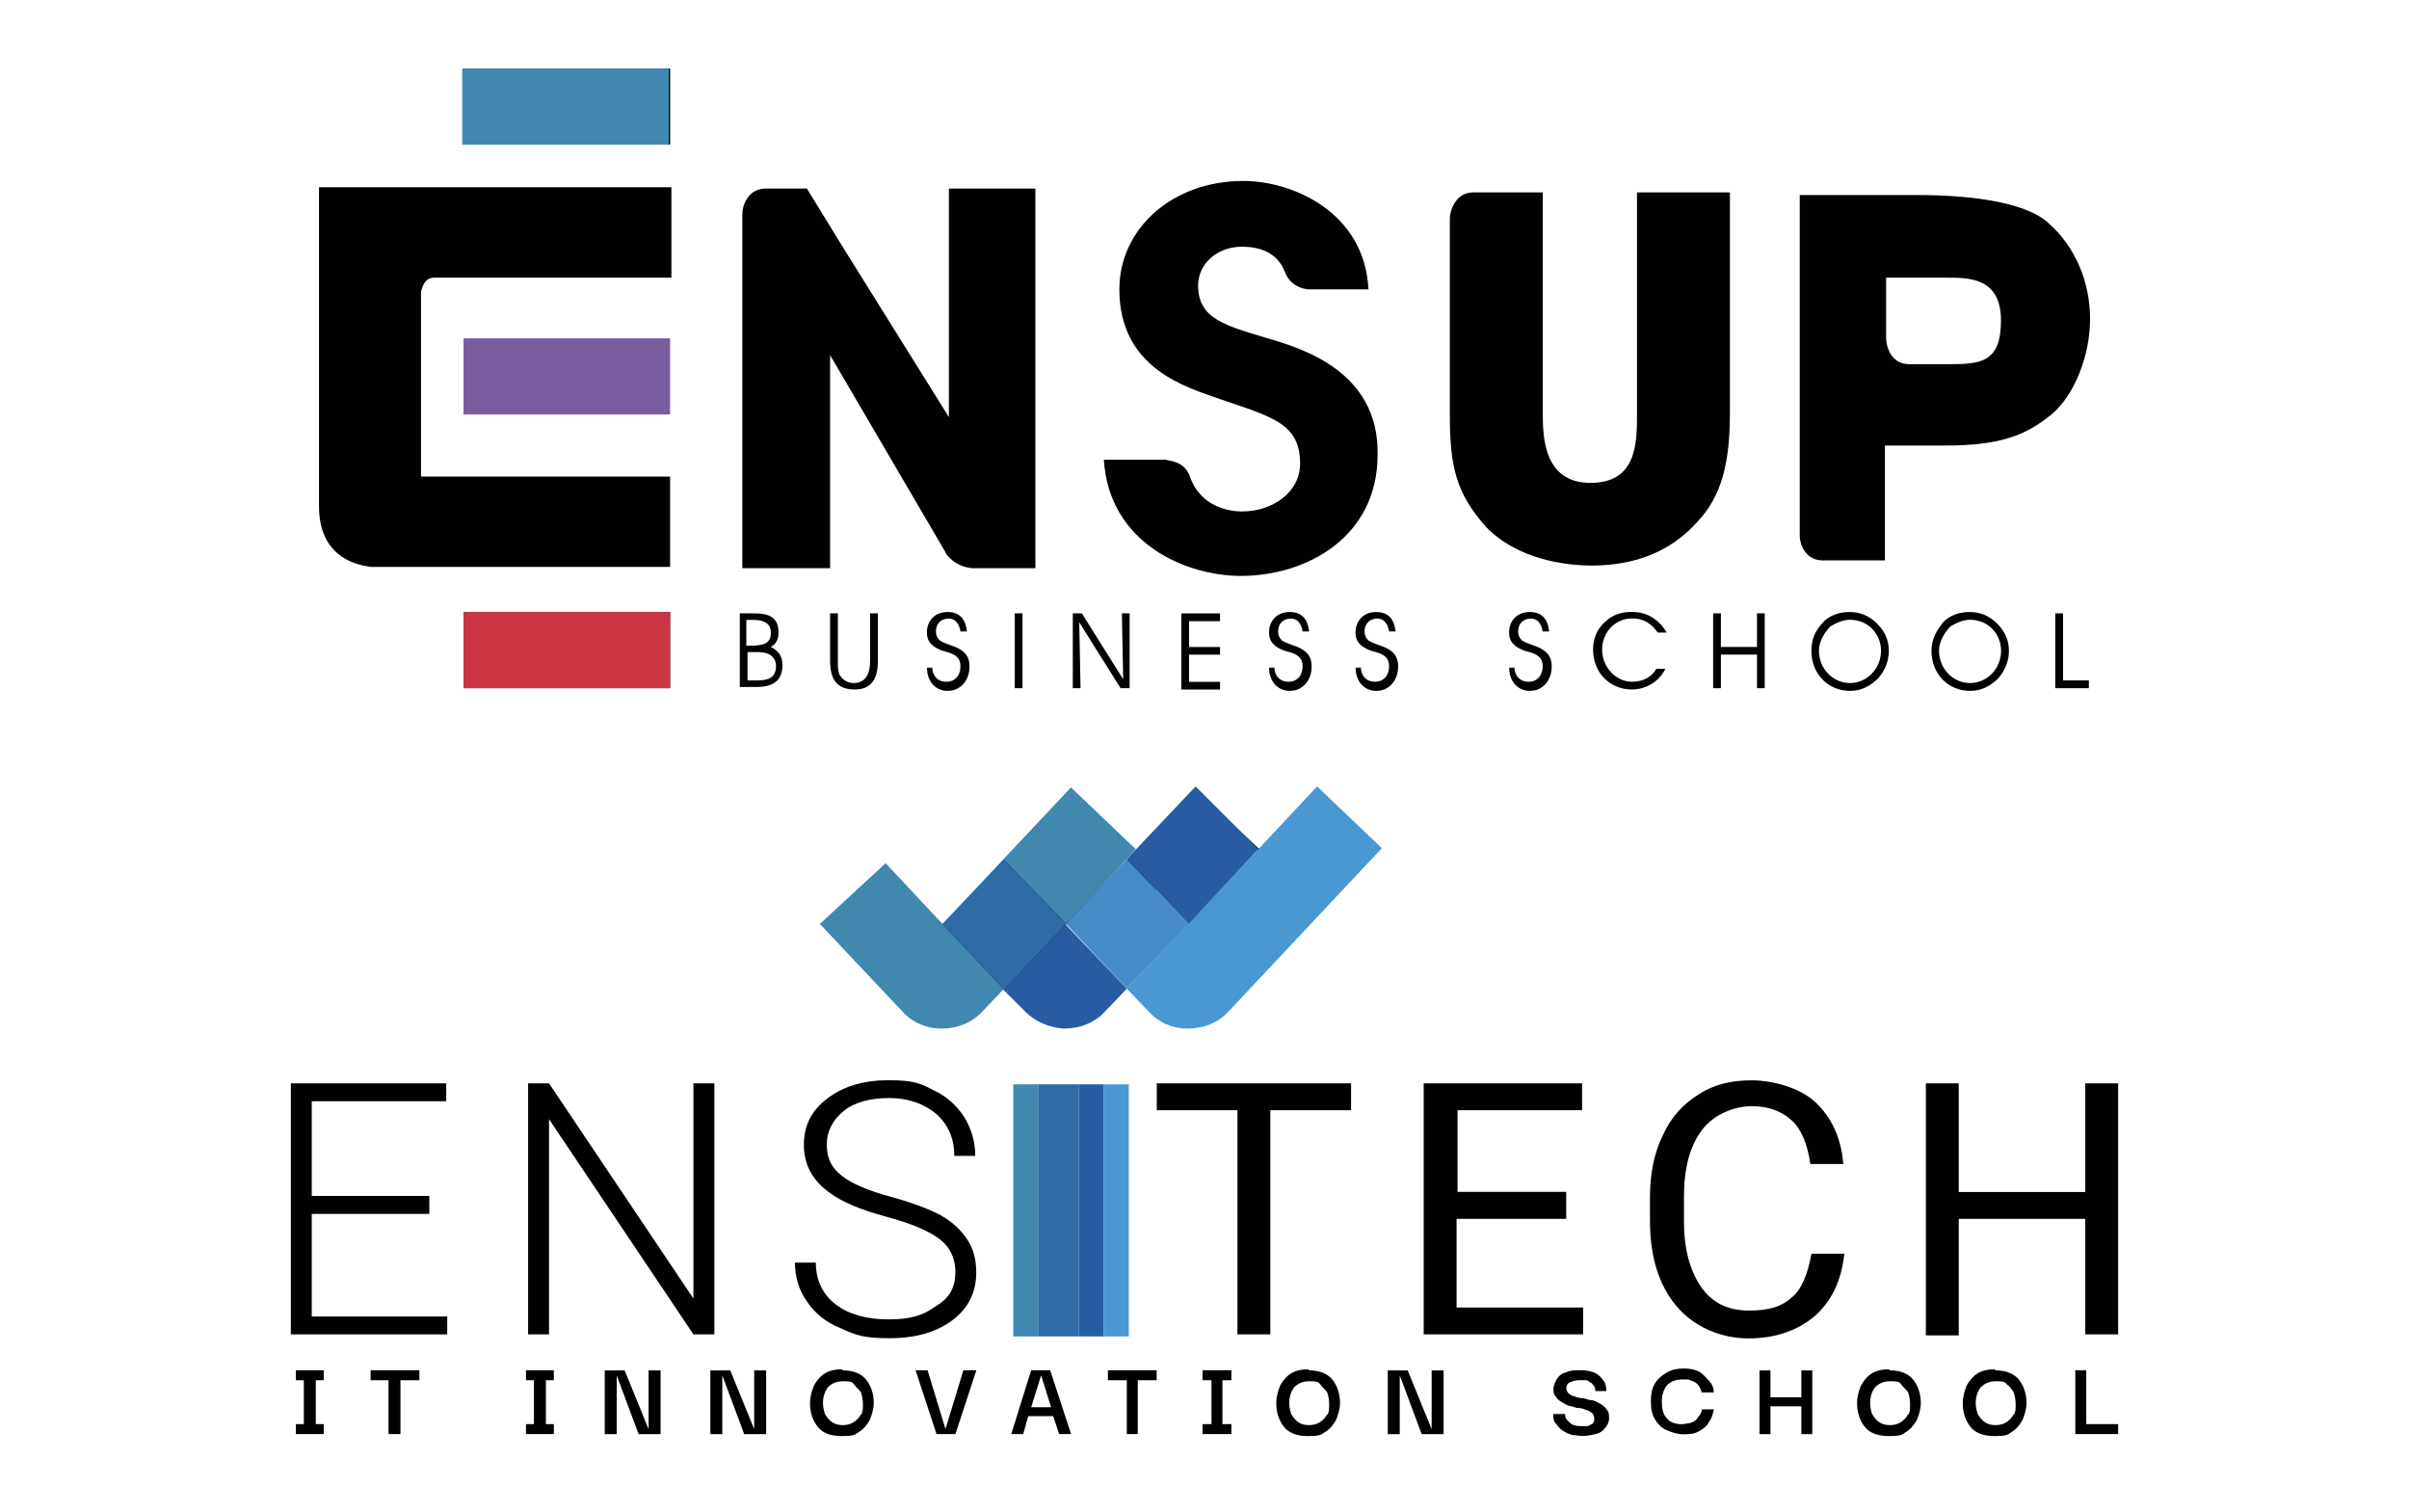 <?xml version="1.0" encoding="UTF-8"?>
<svg id="Layer_2" data-name="Layer 2" xmlns="http://www.w3.org/2000/svg" viewBox="0 0 239.53 150.36">
  <defs>
    <style>
      .cls-1 {
        fill: none;
      }

      .cls-2 {
        fill: #010101;
      }

      .cls-3 {
        fill: #2e6ba7;
      }

      .cls-4 {
        fill: #795d9e;
      }

      .cls-5 {
        fill: #4088af;
      }

      .cls-6 {
        fill: #275ca3;
      }

      .cls-7 {
        fill: #ca3544;
      }

      .cls-8 {
        fill: #458cc9;
      }

      .cls-9 {
        fill: #4188b1;
      }

      .cls-10 {
        fill: #4998d1;
      }
    </style>
  </defs>
  <g id="Layer_1-2" data-name="Layer 1">
    <g id="Calque_1" data-name="Calque 1">
      <path class="cls-2" d="M42.69,120.69h-11.69v10.2h13.47v1.78h-15.55v-24.96h15.45v1.78h-13.37v9.41h11.69v1.78ZM71.03,132.67h-2.08l-14.36-21.4v21.4h-2.08v-24.96h2.08l14.36,21.4v-21.4h2.08s0,24.96,0,24.96ZM95,126.53c0-1.39-.5-2.48-1.49-3.27s-2.77-1.59-5.35-2.28c-2.58-.69-4.46-1.49-5.65-2.38-1.68-1.19-2.58-2.77-2.58-4.76s.79-3.47,2.38-4.66c1.59-1.19,3.57-1.78,6.04-1.78s3.17.3,4.46.99c1.29.59,2.28,1.49,3.07,2.67.69,1.19,1.09,2.38,1.09,3.86h-2.08c0-1.68-.59-3.07-1.78-4.16-1.19-.99-2.77-1.59-4.66-1.59s-3.47.4-4.56,1.29c-1.09.89-1.68,1.98-1.68,3.37s.5,2.28,1.49,3.07,2.67,1.49,4.85,2.08,3.96,1.29,5.05,1.88c1.19.69,1.98,1.49,2.58,2.38s.89,1.98.89,3.27c0,1.98-.79,3.57-2.38,4.76s-3.67,1.78-6.24,1.78-3.37-.3-4.85-.99c-1.49-.59-2.58-1.49-3.37-2.67-.79-1.09-1.19-2.48-1.19-3.86h2.08c0,1.78.69,3.17,1.98,4.16s3.07,1.49,5.25,1.49,3.47-.4,4.66-1.29c1.39-.79,1.98-1.88,1.98-3.37h0ZM134.33,110.38h-8.02v22.29h-3.27v-22.29h-8.02v-2.67h19.32v2.67ZM155.63,121.18h-10.8v8.82h12.58v2.67h-15.85v-24.96h15.75v2.67h-12.38v8.12h10.8v2.67h-.1ZM183.37,124.75c-.3,2.67-1.29,4.66-2.97,6.14-1.68,1.39-3.86,2.18-6.54,2.18s-5.35-1.09-7.13-3.17c-1.78-2.08-2.67-4.95-2.67-8.52v-2.38c0-2.28.4-4.36,1.29-6.14.79-1.78,1.98-3.07,3.57-4.06,1.49-.99,3.27-1.39,5.25-1.39s4.76.69,6.34,2.18c1.59,1.49,2.58,3.57,2.77,6.14h-3.27c-.3-1.98-.89-3.47-1.88-4.36s-2.28-1.39-3.96-1.39-3.76.79-4.95,2.38c-1.19,1.59-1.78,3.76-1.78,6.64v2.48c0,2.67.59,4.85,1.68,6.44,1.09,1.59,2.67,2.38,4.76,2.38s3.27-.4,4.26-1.29c.99-.79,1.59-2.28,1.98-4.36h3.27v.1ZM210.61,132.67h-3.27v-11.49h-12.58v11.59h-3.27v-25.06h3.27v10.8h12.58v-10.8h3.27v24.96Z"/>
      <g>
        <path class="cls-5" d="M106,91.96l6.93-7.53-6.44-6.14-12.78,13.57-5.65-6.04-6.54,6.04,8.22,8.72c.99,1.09,2.38,1.68,3.76,1.68h.2c1.49,0,2.97-.59,3.96-1.68l2.18-2.28"/>
        <path class="cls-6" d="M112.04,98.3l-2.18,2.28c-.99,1.09-2.48,1.68-3.96,1.68h-.2c-1.39-.1-2.77-.69-3.76-1.68l-2.18-2.18,6.14-6.54s6.14,6.44,6.14,6.44Z"/>
        <path class="cls-2" d="M108.57,94.63v-.1M106,91.86l12.78-13.47,6.44,6.04M106,91.86l-6.14-6.34-6.04,6.44,6.04,6.44"/>
        <path class="cls-3" d="M106,91.86l-6.14-6.34-6.14,6.34,6.14,6.54"/>
        <path class="cls-8" d="M118.18,91.86l-6.14-6.44-6.04,6.44,6.04,6.44,6.14-6.44Z"/>
        <path class="cls-2" d="M106,91.86l-6.14,6.54"/>
        <path class="cls-10" d="M112.04,98.3l2.18,2.28c.99,1.09,2.38,1.68,3.76,1.68h.2c1.49,0,2.97-.59,3.96-1.68l15.26-16.25-6.44-6.14-5.84,6.24-13.08,13.87Z"/>
        <path class="cls-6" d="M125.12,84.43l-6.24-6.24-6.84,7.23,6.14,6.44s6.93-7.43,6.93-7.43Z"/>
      </g>
      <g>
        <path class="cls-3" d="M103.22,107.81h4.06v25.06h-4.06v-25.06Z"/>
        <path class="cls-6" d="M107.28,107.81h2.48v25.06h-2.48v-25.06Z"/>
        <path class="cls-10" d="M109.76,107.81h2.48v25.06h-2.48v-25.06Z"/>
        <path class="cls-5" d="M100.75,107.81h2.48v25.06h-2.48v-25.06Z"/>
      </g>
      <path class="cls-2" d="M29.42,137.23h.79v4.36h-.79v.99h2.77v-.99h-.79v-4.36h.79v-.99h-2.77v.99ZM36.75,137.23h1.88v5.35h1.19v-5.35h1.88v-.99h-4.85v.99h-.1ZM52.3,137.23h.79v4.36h-.79v.99h2.77v-.99h-.79v-4.36h.79v-.99h-2.77v.99ZM64.49,142.09l-2.38-5.84h-1.98v6.34h1.19v-5.84l2.18,5.84h2.18v-6.34h-1.19v5.84ZM74.99,142.09l-2.38-5.84h-1.98v6.34h1.19v-5.84l2.18,5.84h2.18v-6.34h-1.19v5.84ZM83.81,136.14c-.69,0-1.29.1-1.78.4s-.79.69-1.09,1.19c-.2.5-.4,1.09-.4,1.78,0,.99.3,1.78.79,2.38s1.29.89,2.38.89,1.29-.1,1.68-.4c.5-.3.79-.69,1.09-1.19.2-.5.4-1.09.4-1.68,0-.99-.3-1.78-.79-2.38-.5-.59-1.29-.89-2.38-.89l.1-.1ZM85.59,140.6c-.1.3-.4.59-.69.79-.3.2-.69.3-1.09.3-.5,0-.79-.1-1.09-.3-.3-.2-.5-.5-.69-.79-.1-.3-.2-.69-.2-1.09,0-.69.2-1.19.5-1.59.4-.4.89-.59,1.49-.59s.89,0,1.09.3.5.5.69.79c.1.3.2.69.2,1.19s0,.79-.2,1.09v-.1ZM95.79,136.24l-1.78,5.84-1.78-5.84h-1.19l2.08,6.34h1.88l2.08-6.34s-1.29,0-1.29,0ZM102.53,136.24l-1.98,6.34h1.19l.5-1.78h2.48l.59,1.78h1.19l-2.08-6.34s-1.88,0-1.88,0ZM102.53,139.91l.99-3.17.99,3.17h-1.98ZM110.16,137.23h1.88v5.35h1.09v-5.35h1.88v-.99h-4.85v.99ZM119.57,137.23h.89v4.36h-.89v.99h2.87v-.99h-.89v-4.36h.89v-.99h-2.87v.99ZM130.17,136.14c-.69,0-1.29.1-1.78.4-.5.3-.79.69-1.09,1.19-.2.5-.4,1.09-.4,1.78,0,.99.3,1.78.79,2.38s1.29.89,2.38.89,1.29-.1,1.68-.4c.5-.3.79-.69,1.09-1.19.2-.5.4-1.09.4-1.68,0-.99-.3-1.78-.79-2.38-.5-.59-1.29-.89-2.38-.89l.1-.1ZM131.95,140.6c-.1.3-.4.59-.69.79-.3.2-.69.3-1.09.3-.5,0-.79-.1-1.09-.3-.3-.2-.5-.5-.69-.79-.1-.3-.2-.69-.2-1.09,0-.69.2-1.19.5-1.59.4-.4.89-.59,1.49-.59s.89,0,1.09.3.5.5.69.79c.1.3.2.69.2,1.19s0,.79-.2,1.09v-.1ZM142.35,142.09l-2.38-5.84h-1.98v6.34h1.19v-5.84l2.18,5.84h2.18v-6.34h-1.19s0,5.84,0,5.84ZM159,139.51c-.2-.1-.5-.3-.79-.3s-.59-.2-.89-.2-.59-.1-.79-.2c-.2,0-.5-.2-.59-.3s-.2-.3-.2-.5.1-.5.4-.59c.2-.1.59-.2.89-.2h.5c.2,0,.4,0,.5.2.2,0,.3.2.4.3.1.1.2.3.2.59h1.09c0-.5-.1-.89-.4-1.19-.2-.3-.59-.59-.89-.69s-.79-.2-1.29-.2-.99,0-1.39.2c-.4.1-.69.3-.89.59-.2.3-.3.59-.4.89,0,.4,0,.69.2.89.1.2.3.4.59.59.2.1.5.3.79.4.3,0,.59.2.89.2s.59.1.79.2c.2,0,.4.2.59.3.1.1.2.3.2.5v.3c0,.1-.1.2-.2.3-.1,0-.2.1-.4.2h-.59c-.3,0-.59,0-.79-.1-.2,0-.4-.2-.5-.3l-.3-.3c0-.1-.1-.2-.1-.3v-.2h-1.19c0,.4,0,.69.3.99.2.3.4.5.69.69s.59.3.89.4c.3,0,.69.1.99.1.5,0,.99-.1,1.39-.2s.69-.3.89-.59c.2-.2.4-.59.4-.89,0-.4,0-.69-.2-.89-.1-.2-.3-.4-.59-.59l-.2-.1ZM168.71,141.1c-.2.2-.4.3-.69.4-.3,0-.5.1-.79.1-.69,0-1.19-.2-1.49-.59-.4-.4-.5-.99-.5-1.68s.2-1.19.5-1.59c.4-.4.89-.59,1.59-.59s.5,0,.79.1.5.2.69.4.3.5.4.79h1.19c0-.5-.2-.89-.5-1.19s-.59-.69-.99-.89-.89-.3-1.49-.3-1.19.1-1.68.4c-.5.3-.89.59-1.19,1.09s-.4,1.09-.4,1.78.1,1.29.4,1.78c.3.5.69.89,1.19,1.09s.99.4,1.59.4,1.09,0,1.59-.3c.4-.2.79-.5.99-.89.3-.4.4-.79.5-1.29h-1.19c0,.3-.2.59-.4.79l-.1.2ZM179.11,138.92h-3.07v-2.67h-1.09v6.34h1.09v-2.77h3.07v2.77h1.09v-6.34h-1.09v2.67ZM187.92,136.14c-.69,0-1.29.1-1.78.4s-.79.69-1.09,1.19c-.2.5-.4,1.09-.4,1.78,0,.99.3,1.78.79,2.38s1.29.89,2.38.89,1.29-.1,1.68-.4c.5-.3.79-.69,1.09-1.19.2-.5.4-1.09.4-1.68,0-.99-.3-1.78-.79-2.38-.5-.59-1.29-.89-2.38-.89l.1-.1ZM189.71,140.6c-.1.3-.4.59-.69.79-.3.2-.69.3-1.09.3-.5,0-.79-.1-1.09-.3-.3-.2-.5-.5-.69-.79-.1-.3-.2-.69-.2-1.09,0-.69.2-1.19.5-1.59.4-.4.89-.59,1.49-.59s.89,0,1.09.3.5.5.69.79c.1.3.2.69.2,1.19s0,.79-.2,1.09v-.1ZM198.43,136.14c-.69,0-1.29.1-1.78.4s-.79.69-1.09,1.19c-.2.5-.4,1.09-.4,1.78,0,.99.3,1.78.79,2.38s1.29.89,2.38.89,1.29-.1,1.68-.4c.5-.3.79-.69,1.09-1.19.2-.5.4-1.09.4-1.68,0-.99-.3-1.78-.79-2.38-.5-.59-1.29-.89-2.38-.89l.1-.1ZM200.21,140.6c-.1.3-.4.59-.69.79-.3.2-.69.3-1.09.3-.5,0-.79-.1-1.09-.3-.3-.2-.5-.5-.69-.79-.1-.3-.2-.69-.2-1.09,0-.69.2-1.19.5-1.59.4-.4.89-.59,1.49-.59s.89,0,1.09.3c.3.2.5.5.69.79.1.3.2.69.2,1.19s0,.79-.2,1.09v-.1ZM207.44,141.59v-5.35h-1.09v6.34h4.26v-.99h-3.17Z"/>
    </g>
    <g>
      <path class="cls-2" d="M74.97,60.98c1.67,0,2.44.51,2.44,1.93,0,.64-.26,1.16-.77,1.41.77.39,1.16.9,1.16,1.8,0,1.54-.9,2.18-2.57,2.18h-1.67v-7.32s1.41,0,1.41,0ZM74.33,64.19h.39c1.28,0,1.93-.26,1.93-1.28,0-.9-.64-1.28-1.8-1.28h-.64v2.57h.13ZM74.33,67.65h1.03c1.16,0,1.8-.39,1.8-1.41,0-.9-.64-1.41-1.8-1.41h-1.03s0,2.82,0,2.82ZM83.31,60.98v4.75c0,.51,0,.9.13,1.28.26.51.77.9,1.41.9,1.16,0,1.67-.77,1.67-2.31v-4.62h.77v4.75c0,1.93-.77,2.82-2.31,2.82-1.67,0-2.44-.9-2.44-2.82v-4.75h.77ZM92.68,66.24c0,.9.51,1.54,1.41,1.54s1.41-.64,1.41-1.54c0-1.03-.77-1.28-1.8-1.54-1.03-.39-1.54-.9-1.54-1.8,0-1.16.77-2.05,2.05-2.05,1.16,0,1.8.64,1.93,1.93h-.64c-.13-.77-.51-1.28-1.16-1.28-.77,0-1.28.51-1.28,1.28,0,.39.13.64.39.9.39.26.9.39,1.54.64.9.39,1.41.9,1.41,1.93,0,1.41-.9,2.44-2.18,2.44-1.16,0-2.05-.9-2.05-2.31h.51v-.13ZM100.9,68.42v-7.44h.77v7.44h-.77ZM111.55,60.98h.77v7.44h-.9l-4.11-6.55.13,6.55h-.77v-7.44h.9l4.11,6.55s-.13-6.55-.13-6.55ZM121.31,64.32v.77h-3.08v2.7h3.08v.77h-3.85v-7.57h3.85v.77h-3.08v2.57h3.08ZM126.7,66.24c0,.9.51,1.54,1.41,1.54s1.41-.64,1.41-1.54c0-1.03-.77-1.28-1.8-1.54-1.03-.39-1.54-.9-1.54-1.8,0-1.16.77-2.05,2.05-2.05,1.16,0,1.8.64,1.93,1.93h-.64c-.13-.77-.51-1.28-1.16-1.28-.77,0-1.28.51-1.28,1.28,0,.39.13.64.39.9.39.26.9.39,1.54.64.9.39,1.41.9,1.41,1.93,0,1.41-.9,2.44-2.18,2.44-1.16,0-2.05-.9-2.05-2.31h.51v-.13ZM135.3,66.24c0,.9.51,1.54,1.41,1.54s1.41-.64,1.41-1.54c0-1.03-.77-1.28-1.8-1.54-1.03-.39-1.54-.9-1.54-1.8,0-1.16.77-2.05,2.05-2.05,1.16,0,1.8.64,1.93,1.93h-.64c-.13-.77-.51-1.28-1.16-1.28-.77,0-1.28.51-1.28,1.28,0,.39.13.64.39.9.39.26.9.39,1.54.64.9.39,1.41.9,1.41,1.93,0,1.41-.9,2.44-2.18,2.44-1.16,0-2.05-.9-2.05-2.31h.51v-.13ZM150.57,66.24c0,.9.51,1.54,1.41,1.54s1.41-.64,1.41-1.54c0-1.03-.77-1.28-1.8-1.54-1.03-.39-1.54-.9-1.54-1.8,0-1.16.77-2.05,2.05-2.05,1.16,0,1.8.64,1.93,1.93h-.64c-.13-.77-.51-1.28-1.16-1.28-.77,0-1.28.51-1.28,1.28,0,.39.13.64.39.9.39.26.9.39,1.54.64.9.39,1.41.9,1.41,1.93,0,1.41-.9,2.44-2.18,2.44-1.16,0-2.05-.9-2.05-2.31h.51v-.13ZM162.25,61.49c-1.67,0-2.95,1.41-2.95,3.08,0,1.8,1.41,3.21,2.95,3.21,1.03,0,1.93-.39,2.44-1.28h.9c-.64,1.28-1.93,2.05-3.34,2.05-2.18,0-3.85-1.67-3.85-3.98,0-1.03.39-2.05,1.16-2.7.77-.77,1.67-1.03,2.7-1.03,1.54,0,2.7.77,3.47,2.05h-.9c-.64-.9-1.41-1.41-2.57-1.41ZM170.34,68.42v-7.44h.77v3.34h3.59v-3.34h.77v7.44h-.77v-3.34h-3.59v3.34h-.77ZM181.25,61.88c.77-.77,1.67-1.03,2.7-1.03s1.93.39,2.7,1.16c.77.77,1.16,1.67,1.16,2.7s-.39,1.93-1.03,2.7c-.77.77-1.67,1.28-2.82,1.28-2.18,0-3.85-1.67-3.85-3.98,0-1.16.39-2.05,1.16-2.82ZM183.95,67.91c1.67,0,3.08-1.41,3.08-3.21,0-1.67-1.28-3.08-3.08-3.08-.64,0-1.28.26-1.93.64-.64.64-1.16,1.54-1.16,2.44,0,1.8,1.41,3.21,3.08,3.21ZM193.19,61.88c.77-.77,1.67-1.03,2.7-1.03s1.93.39,2.7,1.16c.77.77,1.16,1.67,1.16,2.7s-.39,1.93-1.03,2.7c-.77.77-1.67,1.28-2.82,1.28-2.18,0-3.85-1.67-3.85-3.98,0-1.16.51-2.05,1.16-2.82ZM195.89,67.91c1.67,0,3.08-1.41,3.08-3.21,0-1.67-1.28-3.08-3.08-3.08-.64,0-1.28.26-1.93.64-.64.64-1.16,1.54-1.16,2.44,0,1.8,1.41,3.21,3.08,3.21ZM204.36,68.42v-7.44h.77v6.67h2.57v.77h-3.34Z"/>
      <path class="cls-4" d="M46.09,33.64h20.54v7.57h-20.54v-7.57Z"/>
      <path class="cls-2" d="M46.09,6.81h20.54v7.57h-20.54v-7.57ZM46.09,60.85h20.54v7.57h-20.54v-7.57ZM66.63,47.37v8.99h-29.78c-2.05-.26-5.13-1.41-5.13-6.03v-31.71h35.04v8.99h-23.62c-.9,0-1.16.9-1.28,1.41v18.36h24.77ZM126.06,33.64c-4.24-1.28-6.93-1.93-6.93-5.26,0-2.18,1.93-3.85,4.36-3.85,1.67,0,3.47.51,4.24,2.44.64,1.8,2.44,1.8,2.44,1.8h5.9c-.39-7.7-7.57-10.78-12.45-10.78-7.06,0-12.32,4.75-12.32,10.78,0,7.96,6.8,9.76,10.01,10.91,5.26,1.8,7.96,2.44,7.96,6.42,0,2.82-2.7,4.75-5.78,4.75-1.93,0-4.24-.9-5.13-3.34-.51-1.67-2.05-1.67-2.44-1.8h-6.16c.51,8.34,8.22,11.55,13.61,11.55,6.55,0,13.61-3.85,13.61-12.07.13-8.22-7.44-10.53-10.91-11.55M102.82,18.75h-8.47v22.72l-10.65-17.07-3.47-5.65h-4.11c-1.8,0-2.31,1.8-2.31,2.44v35.3h8.73v-21.18l11.42,19.51.13.26c.39.51,1.16,1.28,2.57,1.41h6.29V18.75h-.13ZM172.01,41.08c0,6.03-1.28,8.86-3.59,11.17-2.31,2.44-5.65,3.98-10.14,3.98-2.7,0-7.44-.64-10.53-3.85-2.95-3.34-3.59-5.9-3.59-11.17v-19.51c0-.64.51-2.57,2.31-2.57h6.93v21.95c0,2.44.13,6.93,4.75,6.93s4.62-3.98,4.62-6.93v-21.95h9.24s0,21.95,0,21.95ZM203.59,22.09c-1.93-1.67-6.29-2.7-13.09-2.7h-11.55v33.89c0,.77.51,2.44,2.31,2.44h6.16v-11.42h5.9c5.65,0,8.09-1.03,10.65-3.08,2.31-1.93,3.85-5.9,3.85-9.5s-1.41-7.19-4.24-9.63ZM193.7,36.21h-3.85c-1.93,0-2.31-1.93-2.31-2.57v-6.03h6.16c2.05,0,5.26,0,5.26,4.24s-2.05,4.36-5.26,4.36Z"/>
      <path class="cls-9" d="M45.96,6.81h20.54v7.57h-20.54v-7.57Z"/>
      <path class="cls-7" d="M46.09,60.85h20.54v7.57h-20.54v-7.57Z"/>
    </g>
    <rect class="cls-1" width="239.53" height="150.36"/>
  </g>
</svg>